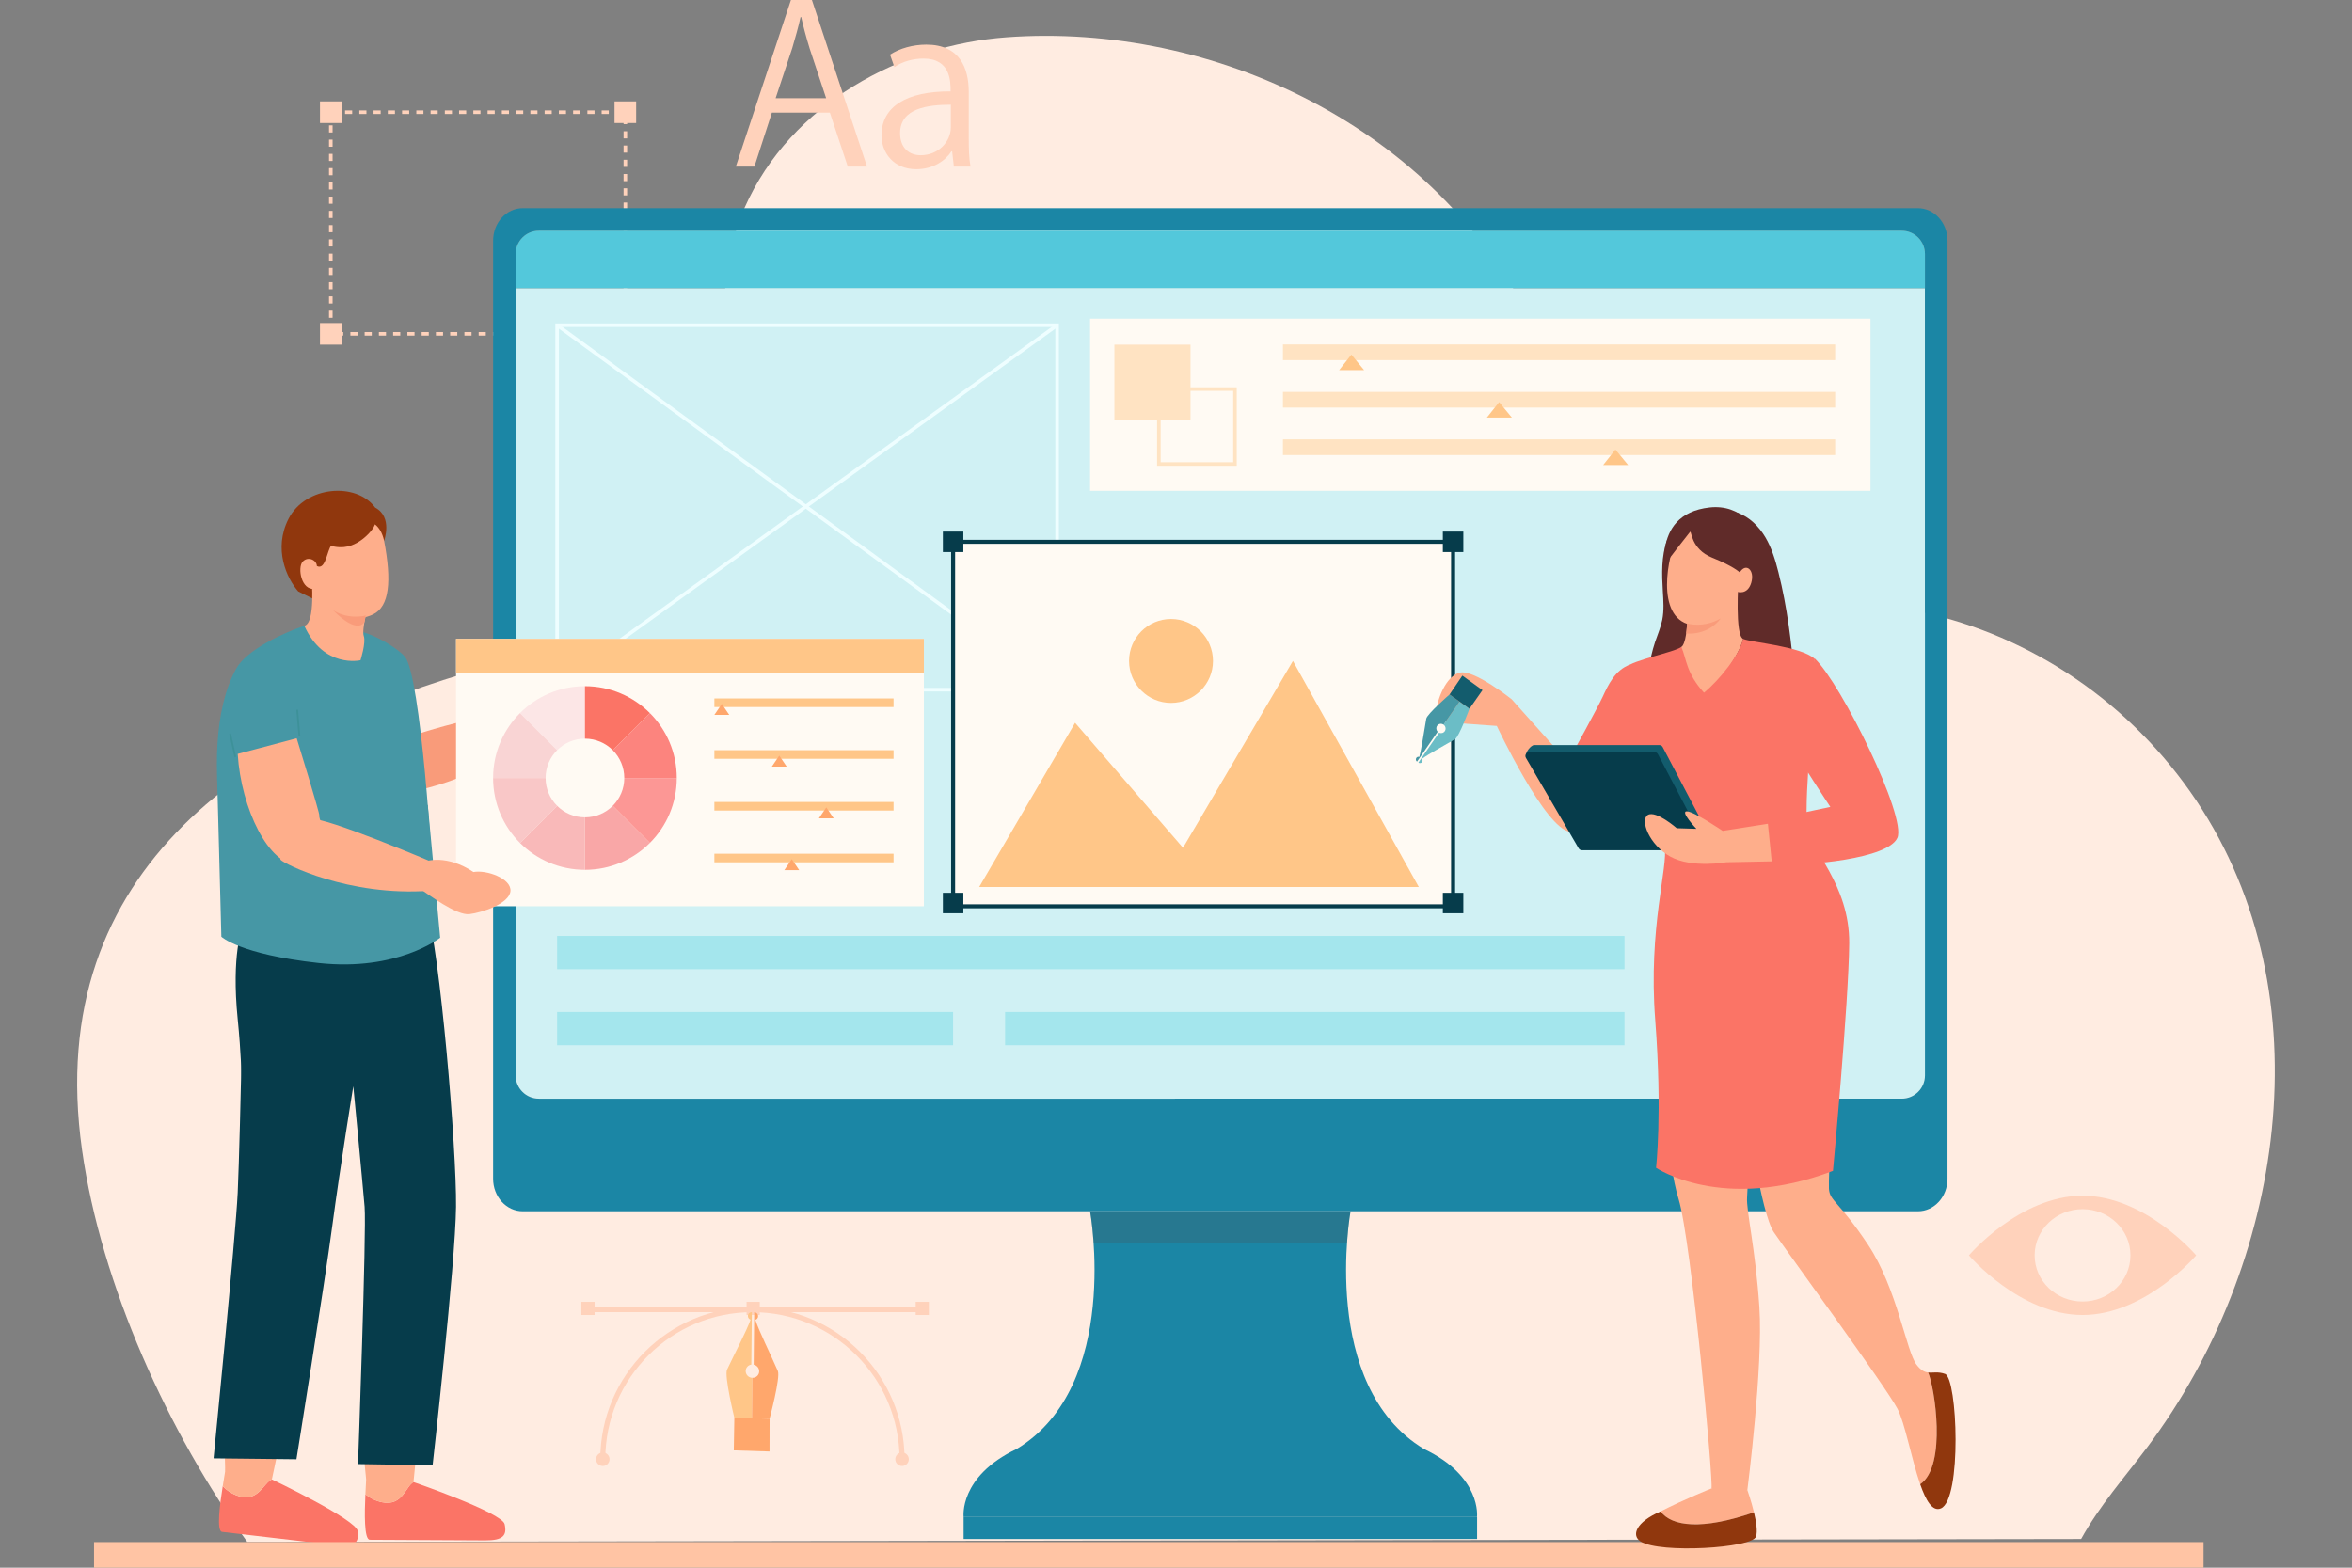 <?xml version="1.0" encoding="utf-8"?>
<!-- Generator: Adobe Illustrator 15.1.0, SVG Export Plug-In . SVG Version: 6.00 Build 0)  -->
<!DOCTYPE svg PUBLIC "-//W3C//DTD SVG 1.1//EN" "http://www.w3.org/Graphics/SVG/1.1/DTD/svg11.dtd">
<svg version="1.1" id="レイヤー_1" xmlns="http://www.w3.org/2000/svg" xmlns:xlink="http://www.w3.org/1999/xlink" x="0px"
	 y="0px" width="660px" height="440px" viewBox="0 -80 660 440" enable-background="new 0 -80 660 440" xml:space="preserve">
<rect x="0" y="-80" width="660" height="440" fill="#808080" stroke="none"/>
<g>
	
		<rect x="92.826" y="-48.508" fill="none" stroke="#FFD2BB" stroke-miterlimit="10" stroke-dasharray="2,2" width="82.65" height="62.196"/>
	<rect x="172.442" y="-51.542" fill="#FFD2BB" width="6.069" height="6.069"/>
	<rect x="89.789" y="-51.542" fill="#FFD2BB" width="6.069" height="6.069"/>
	<rect x="172.442" y="10.655" fill="#FFD2BB" width="6.069" height="6.069"/>
	<rect x="89.789" y="10.655" fill="#FFD2BB" width="6.069" height="6.069"/>
	<path fill="#FFECE1" d="M69.389,352.775c-22.028-30.43-41.034-72.09-46.371-110.068C11.782,162.775,72.07,125.215,136.337,107.279
		c21.833-6.093,46.261-12.704,58.147-32.975c16.904-28.83,1.052-65.732,14.469-96.028c12.969-29.288,43.977-45.669,73.552-47.818
		c57.933-4.209,120.586,25.132,147.664,80.747c8.938,18.355,14.591,39.27,28.694,53.562c21.219,21.511,53.041,21.107,80.11,26.961
		c30.943,6.691,58.947,25.49,77.285,52.885c36.865,55.082,24.313,130.955-13.636,181.484c-6.38,8.494-13.47,16.477-18.631,25.848"/>
	<path fill="#D0F1F4" d="M151.225,228.361h382.413c3.604,0,6.529-2.92,6.529-6.523V0.873H144.701v220.965
		C144.701,225.441,147.621,228.361,151.225,228.361"/>
	<path fill="#1B86A5" d="M538.185-21.571H146.677c-4.587,0-8.303,4.085-8.303,9.123V6.235v244.607c0,5.041,3.716,9.125,8.303,9.125
		h391.507c4.59,0,8.307-4.084,8.307-9.125V6.235v-18.683C546.491-17.485,542.774-21.571,538.185-21.571 M540.164,221.838
		c0,3.604-2.92,6.523-6.523,6.523H151.225c-3.602,0-6.525-2.92-6.525-6.523V3.737V-8.717c0-3.604,2.924-6.525,6.525-6.525h382.416
		c3.604,0,6.523,2.921,6.523,6.525V3.737V221.838z"/>
	<path fill="#53C8DB" d="M540.164-8.719c0-3.604-2.92-6.524-6.523-6.524H151.225c-3.602,0-6.525,2.92-6.525,6.524v9.593h395.464
		V-8.719z"/>
	<path fill="#1B86A5" d="M399.561,326.67c-29.454-17.813-20.582-66.703-20.582-66.703h-36.547h-36.547
		c0,0,8.872,48.891-20.577,66.703c-16.322,7.771-14.903,19.104-14.903,19.104h72.028h72.029
		C414.461,345.773,415.88,334.441,399.561,326.67"/>
	<rect x="270.402" y="345.777" fill="#1B86A5" width="144.09" height="6.166"/>
	<g opacity="0.24">
		<g>
			<defs>
				<rect id="SVGID_1_" x="305.885" y="259.967" width="73.093" height="8.814"/>
			</defs>
			<clipPath id="SVGID_2_">
				<use xlink:href="#SVGID_1_"  overflow="visible"/>
			</clipPath>
			<path clip-path="url(#SVGID_2_)" fill="#4B4B4C" d="M377.993,268.781c0.368-5.371,0.985-8.816,0.985-8.816h-36.547h-36.544
				c0,0,0.616,3.445,0.985,8.816H377.993z"/>
		</g>
	</g>
	<rect x="156.336" y="11.272" fill="none" stroke="#EEFEFF" stroke-miterlimit="10" width="140.303" height="102.301"/>
	<line fill="none" stroke="#EEFEFF" stroke-miterlimit="10" x1="156.337" y1="11.272" x2="296.64" y2="113.573"/>
	<line fill="none" stroke="#EEFEFF" stroke-miterlimit="10" x1="296.639" y1="11.272" x2="159.808" y2="110.01"/>
	<path fill="#FFD2BB" d="M253.121,330.268c-0.389,0-0.704-0.313-0.704-0.703c0-22.762-18.519-41.283-41.281-41.283
		c-22.766,0-41.284,18.521-41.284,41.283c0,0.391-0.315,0.703-0.701,0.703c-0.388,0-0.703-0.313-0.703-0.703
		c0-23.539,19.15-42.688,42.688-42.688c23.539,0,42.689,19.148,42.689,42.688C253.825,329.955,253.509,330.268,253.121,330.268"/>
	<path fill="#FFD2BB" d="M167.255,329.566c0-1.047,0.848-1.895,1.894-1.895c1.048,0,1.895,0.848,1.895,1.895
		c0,1.045-0.847,1.895-1.895,1.895C168.103,331.461,167.255,330.611,167.255,329.566"/>
	<path fill="#FFD2BB" d="M251.227,329.566c0-1.047,0.848-1.895,1.894-1.895c1.048,0,1.895,0.848,1.895,1.895
		c0,1.045-0.847,1.895-1.895,1.895C252.075,331.461,251.227,330.611,251.227,329.566"/>
	<path fill="#FFD2BB" d="M258.801,288.281h-93.81c-0.39,0-0.704-0.313-0.704-0.703c0-0.383,0.314-0.699,0.704-0.699h93.81
		c0.39,0,0.704,0.316,0.704,0.699C259.505,287.969,259.191,288.281,258.801,288.281"/>
	<rect x="209.497" y="285.381" fill="#FFD2BB" width="3.7" height="3.699"/>
	<rect x="163.14" y="285.381" fill="#FFD2BB" width="3.7" height="3.699"/>
	<rect x="256.952" y="285.381" fill="#FFD2BB" width="3.699" height="3.699"/>
	<path fill="#FB7466" d="M116.031,335.969c0,0,24.832,8.566,25.57,11.795c0.742,3.227-0.455,4.596-5.506,4.563
		c-5.055-0.035-30.015-0.152-32.318-0.17c-1.65-0.012-1.482-7.73-1.243-12.771c1.177,0.98,2.718,1.859,4.71,2.252
		C112.989,342.775,113.784,337.211,116.031,335.969"/>
	<path fill="#FEAE8B" d="M116.031,335.969c-2.247,1.242-3.042,6.807-8.786,5.668c-1.992-0.393-3.534-1.271-4.71-2.252
		c0.096-2.016,0.201-3.621,0.207-4.107c0.01-0.6-0.763-5.848-0.763-11.576l15.252,0.113
		C116.535,331.113,116.031,335.969,116.031,335.969"/>
	<path fill="#FB7466" d="M76.29,335.223c0,0,23.731,11.264,24.113,14.555c0.377,3.285-0.964,4.52-5.983,3.922
		c-5.018-0.592-29.809-3.469-32.098-3.744c-1.639-0.191-0.618-7.844,0.179-12.828c1.06,1.104,2.496,2.15,4.431,2.76
		C72.513,341.654,73.92,336.211,76.29,335.223"/>
	<path fill="#FEAE8B" d="M76.29,335.223c-2.369,0.988-3.777,6.432-9.359,4.664c-1.935-0.609-3.371-1.656-4.431-2.76
		c0.317-1.996,0.599-3.576,0.659-4.061c0.076-0.592-0.114-5.246-0.298-11.68l15.966,1.893
		C77.327,330.451,76.29,335.223,76.29,335.223"/>
	<path fill="#063C4B" d="M119.603,174.356c3.904,12.648,8.551,68.279,8.367,84.373c-0.188,16.094-6.575,72.521-6.575,72.521
		l-20.934-0.328c0,0,2.41-65.525,1.851-72.193c-0.557-6.664-3.177-33.85-3.177-33.85S95.481,247.213,93.25,264
		c-2.229,16.781-10.066,65.566-10.066,65.566l-23.258-0.256c0,0,6.226-62.605,6.776-74.529c0.757-16.418,2-80.425,2-80.425H119.603z
		"/>
	<path fill="#F99B7A" d="M112.607,128.11c-2.627,2.754-1.903,14.026-0.511,14.375c1.395,0.346,21.475-2.646,39.085-17.25
		c0.141-0.052,0.256-0.099,0.395-0.151l-4.395-6.821C147.181,118.264,115.232,125.357,112.607,128.11"/>
	<path fill="#F99B7A" d="M117.056,132.417c0,0-3.762-4.803-3.473-4.948c0.287-0.141-12.819-18.562-12.819-18.562l-14.336,9.356
		c5.782,14.411,18.206,26.974,25.67,24.22c7.464-2.745,10.001-8.011,10.001-8.011"/>
	<path fill="#4697A5" d="M67.609,178.399c0.027,0.676,0.049,1.391,0.39,1.965c0.3,0.507,1.891,0.546,2.402,0.82
		c3.923,2.121,8.586,1.822,13.011,1.869c12.699,0.133,23.583,3.303,36.089,1.027c0.608-0.111,1.263-0.268,1.653-0.762
		c0.386-0.49,0.404-1.18,0.404-1.814c0-3.268-0.004-6.54-0.004-9.806c-0.003-8.492-3.517-61.901-7.905-67.333
		c-2.3-2.849-12.744-8.897-15.814-6.981c-1.678,1.047,3.552,4.28,1.862,5.303c-2.742,1.66-3.287-1.076-6.073-2.66
		c-2.732-1.556-8.222-4.385-8.222-4.385c-5.634,1.875-16.218,6.707-19.145,12.058C53.363,131.25,67.609,178.399,67.609,178.399"/>
	<path fill="#FEAE8B" d="M84.463,86.993l-0.853-0.597C83.896,86.646,84.182,86.86,84.463,86.993"/>
	<path fill="#90370D" d="M105.276,62.46c-5.296-7.228-19.58-6.097-24.314,3.158c-4.336,8.479-0.496,16.714,2.724,20.375l5.364,2.664
		l4.033,1.326c0.236-2.598,0.487-4.359,0.487-4.359l13.052-11.804l1.163-2.044C107.785,71.775,110.264,65.098,105.276,62.46"/>
	<path fill="#FEAE8B" d="M103.379,89.853c0,0-1.968,6.845-1.299,8.657c0.668,1.808-0.917,6.801-0.917,6.801
		s-10.322,2.416-15.761-9.667c3.207-0.767,2.016-13.431,2.016-13.431L103.379,89.853z"/>
	<path fill="#FEAE8B" d="M103.953,66.54c0,0,2.793,0.517,3.832,5.237c2.16,11.275,1.519,18.423-3.1,20.669
		c-4.014,1.951-12.363,2.45-16.364-7.174c-3.829,0.528-4.87-5.962-3.411-7.605c1.458-1.647,3.94-0.537,4.011,1.208
		c2.13,1.079,2.664-2.924,3.646-5.141C95.044,68.144,103.094,66.422,103.953,66.54"/>
	<path fill="#F99B7A" d="M102.63,92.746c0,0-4.746,1.343-9.143-1.471c6.945,7.09,8.788,3.302,8.788,3.302L102.63,92.746z"/>
	<path fill="#FEAE8B" d="M105.613,84.544c0,0-0.63,3.287-4.022,0"/>
	
		<line fill="none" stroke="#3D9199" stroke-width="0.5" stroke-linecap="round" stroke-miterlimit="10" x1="83.993" y1="126.344" x2="83.408" y2="119.386"/>
	
		<line fill="none" stroke="#3D9199" stroke-width="0.5" stroke-linecap="round" stroke-miterlimit="10" x1="65.976" y1="132.291" x2="64.608" y2="126.065"/>
	<path fill="#90370D" d="M104.046,63.189c1.139,0.605,1.601,2.085,1.348,3.351c-0.255,1.266-1.073,2.341-1.97,3.269
		c-1.857,1.926-4.253,3.466-6.914,3.737c-1.736,0.176-3.492-0.197-5.122-0.825c-1.629-0.626-3.145-1.502-4.656-2.376"/>
	<path fill="#063C4B" d="M67.999,180.364c0,0-3.137,7.412-1.296,25.691c1.835,18.273,1.296,34.191,1.296,34.191l23.208-41.834
		l-11.447-6.113"/>
	<line fill="none" stroke="#191C3D" stroke-miterlimit="10" x1="92.305" y1="165.813" x2="93.089" y2="173.241"/>
	<path fill="#4697A5" d="M115.804,147.714l4.229-1.83l3.486,37.299c0,0-11.965,9.529-34.117,7.104
		c-22.149-2.434-27.289-7.387-27.289-7.387l-1.185-44.579"/>
	<path fill="#FEAE8B" d="M91.338,154.652c0,0-2.064-5.744-1.747-5.789c0.319-0.045-6.339-21.647-6.339-21.647l-16.55,4.385
		c0.963,15.495,8.82,31.318,16.769,31.053c7.95-0.268,12.011-4.468,12.011-4.468"/>
	<path fill="#FEAE8B" d="M87.531,149.93c-3.736,0.715-9.7,10.311-8.768,11.403c0.934,1.093,19.014,10.322,41.832,8.672
		c0.145,0.042,0.266,0.07,0.407,0.107l0.39-8.106C121.392,162.006,91.268,149.215,87.531,149.93"/>
	<rect x="127.972" y="99.314" fill="#FFFAF3" width="131.28" height="75.042"/>
	<rect x="127.972" y="99.314" fill="#FFC688" width="131.28" height="9.591"/>
	<path fill="#F9A7A7" d="M164.141,149.398v14.731c7.116,0,13.561-2.883,18.223-7.546l-10.418-10.418
		C169.949,148.165,167.189,149.398,164.141,149.398"/>
	<path fill="#FC847E" d="M175.178,138.361h14.734c0-7.115-2.886-13.56-7.549-18.221l-10.416,10.416
		C173.945,132.554,175.178,135.313,175.178,138.361"/>
	<path fill="#F9B9B9" d="M156.337,146.166l-10.416,10.418c4.661,4.663,11.104,7.546,18.222,7.546v-14.731
		C161.095,149.398,158.335,148.165,156.337,146.166"/>
	<path fill="#FC9795" d="M175.178,138.361c0,3.047-1.233,5.806-3.23,7.805l10.416,10.418c4.663-4.663,7.549-11.107,7.549-18.223
		H175.178z"/>
	<path fill="#FCE6E6" d="M164.141,127.324v-14.733c-7.115,0-13.559,2.886-18.221,7.549l10.417,10.416
		C158.335,128.558,161.095,127.324,164.141,127.324"/>
	<path fill="#F9C7C7" d="M153.106,138.361h-14.734c0,7.115,2.887,13.56,7.549,18.223l10.417-10.418
		C154.338,144.167,153.106,141.408,153.106,138.361"/>
	<path fill="#FB7466" d="M171.946,130.556l10.418-10.416c-4.662-4.663-11.106-7.549-18.223-7.549v14.733
		C167.189,127.324,169.949,128.558,171.946,130.556"/>
	<path fill="#F9D4D4" d="M156.337,130.556l-10.416-10.416c-4.663,4.661-7.549,11.106-7.549,18.221h14.733
		C153.106,135.314,154.34,132.555,156.337,130.556"/>
	<path fill="#FEAE8B" d="M116.801,168.71c3.632,2.503,11.322,8.298,14.931,7.858c3.609-0.437,11.213-2.954,11.508-6.474
		c0.291-3.521-6.681-6.022-10.377-5.347c-7.624-5.051-13.28-3.023-13.28-3.023"/>
	<rect x="200.464" y="116.03" fill="#FFC688" width="50.277" height="2.413"/>
	<polygon fill="#FFA76C" points="204.634,120.635 200.464,120.635 202.549,117.553 	"/>
	<rect x="200.464" y="130.556" fill="#FFC688" width="50.277" height="2.413"/>
	<polygon fill="#FFA76C" points="220.756,135.162 216.586,135.162 218.671,132.081 	"/>
	<rect x="200.464" y="145.084" fill="#FFC688" width="50.277" height="2.413"/>
	<polygon fill="#FFA76C" points="233.954,149.688 229.784,149.688 231.869,146.605 	"/>
	<rect x="200.464" y="159.608" fill="#FFC688" width="50.277" height="2.415"/>
	<polygon fill="#FFA76C" points="224.26,164.213 220.092,164.213 222.177,161.133 	"/>
	<rect x="267.452" y="72.067" fill="#FFFAF3" width="140.302" height="102.3"/>
	<rect x="271.942" y="76.557" fill="#FFFAF3" width="131.324" height="93.328"/>
	<path fill="#063C4B" d="M408.317,174.93H266.896V71.508h141.421V174.93z M268.017,173.809h139.176V72.629H268.017V173.809z"/>
	<rect x="264.581" y="69.195" fill="#063C4B" width="5.749" height="5.75"/>
	<rect x="264.581" y="170.575" fill="#063C4B" width="5.749" height="5.749"/>
	<rect x="404.882" y="69.195" fill="#063C4B" width="5.75" height="5.75"/>
	<rect x="404.882" y="170.575" fill="#063C4B" width="5.75" height="5.749"/>
	<polygon fill="#FFC688" points="274.768,168.958 398.142,168.958 362.809,105.507 331.968,157.941 301.686,122.864 	"/>
	<path fill="#FFC688" d="M316.827,105.508c0-6.504,5.273-11.778,11.775-11.778c6.503,0,11.777,5.273,11.777,11.778
		c0,6.504-5.273,11.775-11.777,11.775C322.1,117.283,316.827,112.012,316.827,105.508"/>
	<rect x="26.389" y="352.811" fill="#FFC4A4" width="591.957" height="7.189"/>
	<rect x="305.885" y="9.435" fill="#FFFAF3" width="218.991" height="48.32"/>
	<path fill="#FEAE8B" d="M468.949,119.568c0,0-21.394,34.561-28.356,33.873c-6.963-0.684-20.571-29.697-20.571-29.697
		s-7.667-0.559-10.488-0.75c-2.821-0.188-6.549-0.394-6.456-3.344c0.093-2.949,2.61-9.985,6.617-10.875
		c4.006-0.889,14.506,7.495,14.506,7.495l16.429,18.377l13.803-23.258L468.949,119.568z"/>
	<path fill="#6BBDC6" d="M399.057,133.873c0.188-0.276,0.172-0.636-0.022-0.895c1.957-1.431,5.913-3.524,9.246-5.499
		c1.152-0.686,4.068-8.566,4.068-8.566l-2.793-1.995l-4.468,6.473c0.591,0.424,0.74,1.246,0.335,1.833
		c-0.363,0.528-1.048,0.69-1.61,0.422l-5.4,7.822l-0.405,0.584C398.35,134.298,398.82,134.216,399.057,133.873"/>
	<path fill="#4697A5" d="M398.49,132.54l4.947-7.165c-0.441-0.446-0.521-1.156-0.157-1.681c0.405-0.591,1.216-0.727,1.808-0.303
		l4.471-6.476l-2.796-1.995c0,0-6.296,5.466-6.537,6.801c-0.699,3.862-1.29,8.355-1.949,10.715
		c-0.304-0.096-0.645,0.006-0.836,0.282c-0.233,0.344-0.152,0.822,0.191,1.064L398.49,132.54z"/>
	<polygon fill="#135C6D" points="412.352,118.913 416.004,113.702 410.355,109.625 406.763,114.921 	"/>
	<path fill="#FFC688" d="M209.869,289.344c-0.006,0.484,0.311,0.896,0.749,1.049c-1.182,3.289-4.215,8.977-6.598,14.021
		c-0.823,1.744,2.045,13.502,2.045,13.502l4.945,0.129l0.115-11.332c-1.05-0.023-1.89-0.885-1.878-1.916
		c0.01-0.922,0.692-1.666,1.581-1.801l0.138-13.689l0.012-1.025C210.37,288.268,209.875,288.74,209.869,289.344"/>
	<path fill="#FFA76C" d="M211.619,290.479l-0.127,12.539c0.889,0.176,1.557,0.959,1.546,1.879c-0.009,1.033-0.869,1.844-1.915,1.818
		l-0.112,11.328l4.944,0.129c0,0,3.103-11.598,2.315-13.385c-2.277-5.17-5.199-11.01-6.313-14.359
		c0.44-0.131,0.767-0.527,0.772-1.012c0.006-0.6-0.481-1.102-1.087-1.115L211.619,290.479z"/>
	<polygon fill="#FFA76C" points="206.066,317.912 205.913,327.078 215.937,327.391 215.956,318.176 	"/>
	<rect x="156.336" y="182.688" fill="#A4E6ED" width="299.514" height="9.34"/>
	<rect x="156.339" y="204.033" fill="#A4E6ED" width="111.115" height="9.336"/>
	<rect x="282.046" y="204.033" fill="#A4E6ED" width="173.804" height="9.336"/>
	<g>
		<path fill="#FFD2BB" d="M243.299-33.236h-5.4l-5.032-15.159h-16.264l-4.91,15.159h-5.216L221.942-80h5.892L243.299-33.236z
			 M231.824-52.445l-4.604-13.87c-0.98-3.191-1.779-6.136-2.393-8.898h-0.184c-0.613,2.823-1.474,5.769-2.332,8.714l-4.664,14.054
			H231.824z"/>
		<path fill="#FFD2BB" d="M271.846-41.214c0,2.762,0.061,5.645,0.489,7.978h-4.664l-0.489-4.297h-0.185
			c-1.719,2.64-5.155,5.033-9.882,5.033c-6.383,0-9.757-4.664-9.757-9.513c0-8.04,6.995-12.397,19.393-12.335
			c0-2.824,0-9.206-7.609-9.206c-2.885,0-5.892,0.797-8.163,2.394l-1.228-3.499c2.7-1.779,6.443-2.823,10.188-2.823
			c9.452,0,11.907,6.688,11.907,13.318V-41.214z M266.813-50.604c-6.321,0-14.238,0.921-14.238,7.978c0,4.297,2.7,6.199,5.769,6.199
			c4.972,0,8.47-3.806,8.47-7.855V-50.604z"/>
	</g>
	<path fill="#FB7466" d="M457.354,106.56c-4.168,1.479-6.13,5.778-7.622,9.002c-1.495,3.225-8.413,15.797-8.413,15.797l13.74,11.074
		l8.41-16.732"/>
	<path fill="#602B29" d="M467.783,71.625c-1.616,4.537-1.47,9.491-1.171,14.3c0.163,2.689,0.365,5.415-0.164,8.056
		c-0.428,2.136-1.317,4.143-2.01,6.207c-0.856,2.563-1.402,5.219-1.951,7.868c-0.054,0.259-0.107,0.534-0.031,0.784
		c0.106,0.346,0.434,0.574,0.743,0.765c6.009,3.698,13.462,3.88,20.515,3.95c6.493,0.066,13.149,0.108,19.273-2.057
		c0.205-0.072,0.425-0.161,0.537-0.348c0.099-0.17,0.085-0.378,0.07-0.574c-0.861-10.08-2.075-20.166-4.55-29.974
		c-0.858-3.405-1.884-6.81-3.675-9.832c-1.796-3.019-4.432-5.651-7.731-6.848"/>
	<path fill="#602B29" d="M467.792,83.535c0,0-5.435-19.173,11.935-21.107c17.373-1.933,21.607,26.433,6.623,28.998"/>
	<path fill="#FEAE8B" d="M468.647,231.654c0,0-1.211,13.021,2.391,24.906c3.599,11.883,9.771,79.283,9.229,81.191
		c5.524,3.947,10.063,0.461,10.063,0.461s4.471-34.738,3.373-51.301c-1.104-16.566-3.717-27.113-3.452-30.857
		c0.272-3.746,0.721-24.93,0.721-24.93L468.647,231.654z"/>
	<path fill="#FEAE8B" d="M541.051,305.215c-1.013-0.119-2.01-0.586-3.237-2.174c-2.878-3.711-5.482-21.434-13.594-33.646
		c-8.115-12.221-10.841-12.293-11.001-15.793c-0.166-3.502,0.997-23.457,0.997-23.457l-23.885,2.619c0,0,3.762,27.654,7.438,33.104
		c3.683,5.453,31.124,42.904,34.644,49.461c2.129,3.959,3.976,14.252,6.414,21.246C546.418,331.406,542.819,309.01,541.051,305.215"
		/>
	<path fill="#90370D" d="M545.804,305.615c-2.005-0.713-3.39-0.242-4.75-0.4c1.766,3.795,5.367,26.191-2.227,31.359
		c1.599,4.59,3.451,7.764,5.803,6.783C550.568,340.889,549.301,306.865,545.804,305.615"/>
	<path fill="#FEAE8B" d="M492.184,344.459c-0.777-3.236-1.851-6.246-1.851-6.246l-10.065-0.461c0,0-7.619,3.035-14.286,6.453
		C469.157,348.457,477.672,349.482,492.184,344.459"/>
	<path fill="#90370D" d="M465.981,344.205c-6.997,3.008-8.267,6.785-5.587,8.453c5.508,3.43,31.26,1.846,32.36-1.365
		c0.498-1.441,0.059-4.211-0.571-6.834C477.672,349.482,469.157,348.463,465.981,344.205"/>
	<path fill="#FEAE8B" d="M482.222,68.665c0,0-8.773-3.541-11.521,1.851c-2.748,5.391-6.239,22.676,3.646,24.841
		c9.886,2.168,13.163-9.25,13.163-9.25s2.854,1.004,3.91-2.537c1.059-3.541-1.478-5.761-3.224-2.906
		C487.825,74.162,486.079,69.544,482.222,68.665"/>
	<path fill="#FEAE8B" d="M489.146,99.315c-0.003,0-0.009-0.002-0.012-0.002c-2.317-1.007-1.312-16.317-1.312-16.317l-14.521,0.349
		c0,0,1.042,14.381-1.101,17.825c-0.06,0.097-0.184,0.25-0.397,0.404c-0.389,3.277,1.177,8.802,6.217,13.988
		C482.534,112.062,488.171,103.486,489.146,99.315"/>
	<path fill="#FB7466" d="M509.246,104.938c-3.937-3.61-17.761-4.562-20.112-5.627c-0.974,4.435-6.456,11.385-10.97,15.104
		c-5.04-5.51-4.888-9.486-6.36-12.842c-1.987,1.523-13.808,3.725-15.486,5.73c-1.853,2.217,2.36,21.872,3.21,27.375
		c0.851,5.504,6.496,17.091,7.58,22.84c1.081,5.75-4.641,22.675-2.63,48.8c2.011,26.127,0.226,41.445,0.226,41.445
		s18.565,12.697,49.647,0.867c0,0,4.409-47.24,4.562-63.834c0.154-16.599-11.136-26.62-11.753-32.161
		c-0.619-5.536,0.311-16.971,0.311-16.971"/>
	<path fill="#F99B7A" d="M473.442,94.99c0,0,4.443,1.401,9.43-1.42c-3.857,5.036-9.705,4.221-9.705,4.221L473.442,94.99z"/>
	<path fill="#FB7466" d="M509.269,104.852c7.45,7.143,25.858,44.523,23.139,50.341c-2.723,5.814-24.355,7.889-37.107,7.642
		c-1.72-6.065,0-12.462,0-12.462l18.311-3.902c0,0-9.069-13.623-9.854-15.866C502.967,128.361,509.269,104.852,509.269,104.852"/>
	<path fill="#135C6D" d="M466.581,129.701l13.34,25.378c0.383,0.727-0.144,1.597-0.963,1.597h-33.672
		c-0.389,0-0.749-0.205-0.943-0.543l-16.012-24.169c-0.426-0.727,1.317-2.845,2.162-2.845h35.122
		C466.021,129.119,466.393,129.344,466.581,129.701"/>
	<path fill="#063C4B" d="M465.227,131.664l13.341,25.378c0.383,0.727-0.146,1.597-0.963,1.597h-33.676
		c-0.388,0-0.746-0.203-0.939-0.541l-14.794-25.378c-0.425-0.727,0.099-1.639,0.94-1.639h35.122
		C464.666,131.081,465.038,131.306,465.227,131.664"/>
	<path fill="#FEAE8B" d="M496.089,151.206l-12.679,1.991c0,0-7.952-5.398-10.029-5.482c-2.078-0.082,2.649,4.904,2.649,4.904
		l-5.516-0.169c0,0-5.801-5.067-8.093-3.736c-2.292,1.329,0.284,8.388,6.302,11.711c6.02,3.325,15.688,1.582,15.688,1.582
		l12.752-0.253L496.089,151.206z"/>
	<path fill="#602B29" d="M468.341,76.879c0,0,5.504-7.162,5.924-7.616c0.42-0.456,0.163,4.837,6.181,7.253
		c6.017,2.42,7.751,4.146,7.751,4.146s1.689-13.187-7.751-14.871c-9.441-1.681-12.104,7.257-12.104,7.257V76.879z"/>
	<path fill="#FFD2BB" d="M616.276,272.336c0,0-14.275,16.74-31.887,16.74c-17.609,0-31.888-16.74-31.888-16.74
		s14.278-16.738,31.888-16.738C602.001,255.598,616.276,272.336,616.276,272.336"/>
	<path fill="#FFECE1" d="M597.831,272.336c0,7.16-6.02,12.961-13.441,12.961c-7.425,0-13.445-5.801-13.445-12.961
		s6.021-12.959,13.445-12.959C591.812,259.377,597.831,265.176,597.831,272.336"/>
	<rect x="312.716" y="16.723" fill="#FFE3C2" width="21.354" height="21.031"/>
	<rect x="325.191" y="29.199" fill="none" stroke="#FFE3C2" stroke-miterlimit="10" width="21.357" height="21.03"/>
	<rect x="360.007" y="16.669" fill="#FFE3C2" width="154.961" height="4.408"/>
	<polygon fill="#FFC688" points="379.215,19.527 375.78,23.874 382.788,23.874 	"/>
	<rect x="360.007" y="29.989" fill="#FFE3C2" width="154.961" height="4.409"/>
	<polygon fill="#FFC688" points="420.672,32.85 417.237,37.195 424.248,37.195 	"/>
	<rect x="360.007" y="43.313" fill="#FFE3C2" width="154.961" height="4.409"/>
	<polygon fill="#FFC688" points="453.3,46.172 449.864,50.518 456.875,50.518 	"/>
</g>
</svg>
